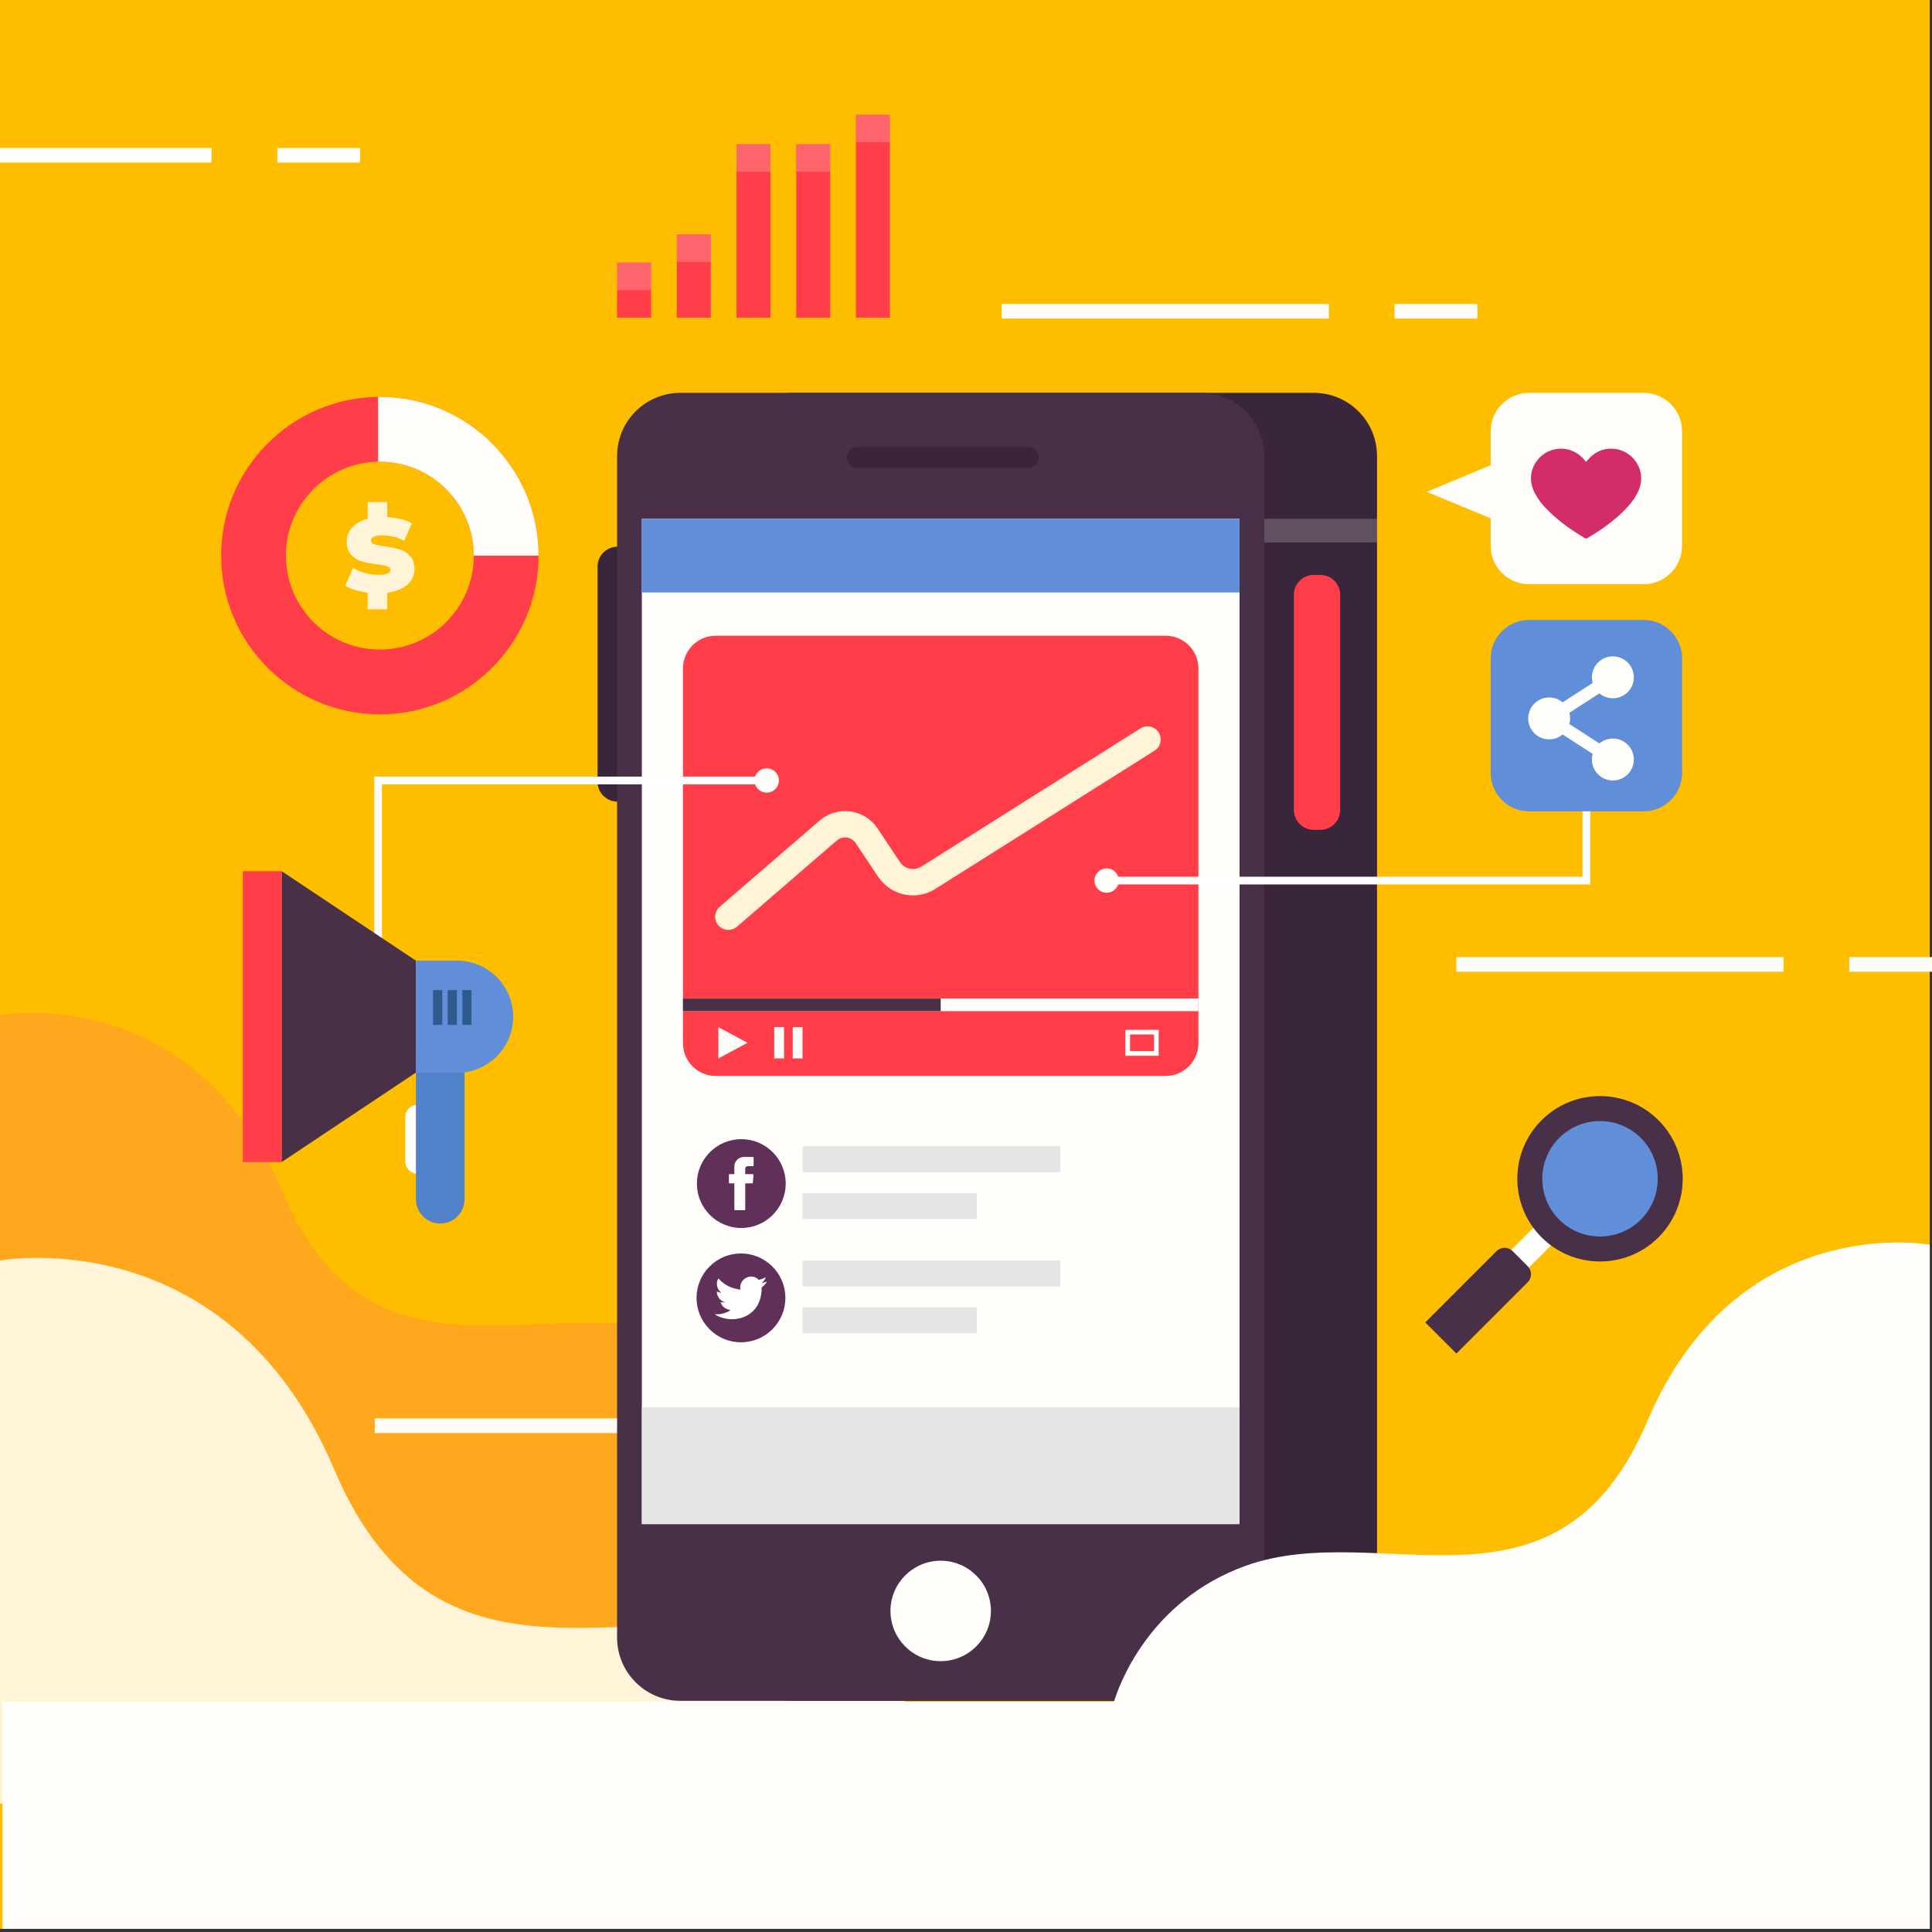 <svg xmlns="http://www.w3.org/2000/svg" xmlns:xlink="http://www.w3.org/1999/xlink" x="0px" y="0px" viewBox="0 0 500 500" style="enable-background:new 0 0 500 500;" xml:space="preserve"><rect x="0" y="0" width="500" height="500" fill="#333333" stroke="none"/><g id="Background">	<rect style="fill:#FFBD00;" width="499.418" height="499.171"></rect></g><g id="Objects">	<g>		<polygon style="fill:#FFFEFA;" points="385.788,134.14 385.788,120.385 369.239,127.285   "></polygon>		<g>			<path style="fill:#608ED8;" d="M425.371,209.979H395.74c-5.496,0-9.952-4.456-9.952-9.952v-29.631    c0-5.496,4.456-9.952,9.952-9.952h29.631c5.496,0,9.952,4.456,9.952,9.952v29.631    C435.322,205.524,430.867,209.979,425.371,209.979z"></path>			<path style="fill:#FFFEFA;" d="M417.412,191.135c-1.326,0-2.54,0.476-3.483,1.266l-7.779-5.018c0.129-0.464,0.2-0.953,0.2-1.458    s-0.071-0.994-0.2-1.458l7.779-5.018c0.943,0.79,2.157,1.266,3.483,1.266c2.997,0,5.426-2.429,5.426-5.426    s-2.429-5.426-5.426-5.426c-2.997,0-5.426,2.429-5.426,5.426c0,0.505,0.071,0.994,0.2,1.458l-7.779,5.018    c-0.943-0.79-2.157-1.266-3.483-1.266c-2.997,0-5.426,2.429-5.426,5.426s2.429,5.426,5.426,5.426c1.326,0,2.54-0.476,3.483-1.266    l7.779,5.018c-0.129,0.464-0.2,0.953-0.2,1.458c0,2.997,2.429,5.426,5.426,5.426c2.997,0,5.426-2.429,5.426-5.426    S420.409,191.135,417.412,191.135z"></path>			<path style="fill:#FFFEFA;" d="M425.371,151.2H395.74c-5.496,0-9.952-4.456-9.952-9.952v-29.631c0-5.496,4.456-9.952,9.952-9.952    h29.631c5.496,0,9.952,4.456,9.952,9.952v29.631C435.322,146.745,430.867,151.2,425.371,151.2z"></path>			<g>				<path style="fill:#D32D69;" d="M424.656,122.711c-0.531-3.512-3.423-6.255-6.978-6.56c-2.165-0.186-4.115,0.42-5.764,1.858     c-0.524,0.458-0.968,1.008-1.473,1.541c-0.04-0.049-0.096-0.112-0.146-0.18c-2.059-2.823-5.569-3.942-8.862-2.823     c-2.86,0.971-4.978,3.69-5.197,6.669c-0.103,1.394,0.18,2.712,0.77,3.971c0.924,1.972,2.295,3.614,3.832,5.125     c2.802,2.756,5.99,4.995,9.367,6.983c0.198,0.116,0.346,0.117,0.544,0.001c3.409-1.991,6.622-4.245,9.441-7.026     c1.305-1.288,2.48-2.685,3.373-4.299C424.472,126.331,424.941,124.597,424.656,122.711z"></path>			</g>		</g>	</g>	<path style="fill:#FFA81D;" d="M73.097,308.381c23.258,54.822,68.767,24.846,103.829,37.378  c25.47,9.104,33.145,31.71,34.194,35.206h2.94v58.778H0.002v-58.267v-0.511v-118.27C0.002,262.696,49.839,253.559,73.097,308.381z"></path>	<g>		<g>			<rect x="96.98" y="367.086" style="fill:#FFFEFA;" width="84.669" height="3.788"></rect>		</g>		<g>			<rect x="198.663" y="367.086" style="fill:#FFFEFA;" width="21.42" height="3.788"></rect>		</g>	</g>	<g>		<rect x="159.704" y="67.927" style="fill:#FF3E49;" width="8.802" height="14.301"></rect>		<rect x="175.154" y="60.639" style="fill:#FF3E49;" width="8.802" height="21.59"></rect>		<rect x="190.604" y="37.293" style="fill:#FF3E49;" width="8.802" height="44.935"></rect>		<rect x="206.054" y="37.293" style="fill:#FF3E49;" width="8.802" height="44.935"></rect>		<rect x="221.504" y="29.681" style="fill:#FF3E49;" width="8.802" height="52.548"></rect>		<rect x="175.154" y="60.639" style="opacity:0.2;fill:#FFFEFA;" width="8.802" height="7.15"></rect>		<rect x="190.604" y="37.293" style="opacity:0.2;fill:#FFFEFA;" width="8.802" height="7.15"></rect>		<rect x="206.054" y="37.293" style="opacity:0.2;fill:#FFFEFA;" width="8.802" height="7.15"></rect>		<rect x="221.504" y="29.681" style="opacity:0.2;fill:#FFFEFA;" width="8.802" height="7.151"></rect>		<rect x="159.704" y="67.927" style="opacity:0.2;fill:#FFFEFA;" width="8.802" height="7.15"></rect>	</g>	<path style="fill:#FFF4D7;" d="M249.953,466.689c0,0-7.907-30.508-40.613-42.198c-41.486-14.829-95.332,20.639-122.851-44.226  S0.002,326.21,0.002,326.21v140.541L249.953,466.689z"></path>	<g>		<path style="fill:#39263A;" d="M340.003,440.167H205.245c-9.041,0-16.37-7.329-16.37-16.37V118.036   c0-9.041,7.329-16.37,16.37-16.37h134.758c9.041,0,16.37,7.329,16.37,16.37v305.761   C356.372,432.838,349.043,440.167,340.003,440.167z"></path>		<path style="fill:#39263A;" d="M172.44,207.461h-12.663c-2.833,0-5.13-2.297-5.13-5.13v-55.707c0-2.833,2.297-5.13,5.13-5.13   h12.663c2.833,0,5.13,2.297,5.13,5.13v55.707C177.569,205.164,175.273,207.461,172.44,207.461z"></path>		<path style="fill:#483049;" d="M310.829,440.167H176.071c-9.041,0-16.37-7.329-16.37-16.37V118.036   c0-9.041,7.329-16.37,16.37-16.37h134.758c9.041,0,16.37,7.329,16.37,16.37v305.761   C327.199,432.838,319.87,440.167,310.829,440.167z"></path>		<rect x="166.108" y="134.273" style="fill:#FFFEFA;" width="154.684" height="260.161"></rect>		<circle style="fill:#FFFEFA;" cx="243.45" cy="416.91" r="12.997"></circle>		<path style="fill:#39263A;" d="M266.111,121.084h-44.251c-1.494,0-2.705-1.211-2.705-2.705l0,0c0-1.494,1.211-2.705,2.705-2.705   h44.251c1.494,0,2.705,1.211,2.705,2.705l0,0C268.816,119.873,267.605,121.084,266.111,121.084z"></path>		<rect x="166.108" y="134.273" style="fill:#608ED8;" width="154.684" height="19.05"></rect>		<g>			<path style="fill:#FF3E49;" d="M301.676,278.46H185.225c-4.68,0-8.474-3.794-8.474-8.474v-96.982c0-4.68,3.794-8.474,8.474-8.474    h116.451c4.68,0,8.474,3.794,8.474,8.474v96.982C310.149,274.666,306.355,278.46,301.676,278.46z"></path>			<rect x="176.751" y="258.427" style="fill:#FFFEFA;" width="133.398" height="3.254"></rect>			<g>				<polygon style="fill:#FFFEFA;" points="185.913,265.83 185.913,273.92 193.454,269.875     "></polygon>			</g>			<g>				<rect x="200.372" y="265.83" style="fill:#FFFEFA;" width="2.541" height="8.09"></rect>				<rect x="205.157" y="265.83" style="fill:#FFFEFA;" width="2.541" height="8.09"></rect>			</g>			<g>				<path style="fill:#FFFEFA;" d="M299.862,273.236h-8.611v-6.722h8.611V273.236z M292.462,272.024h6.188v-4.298h-6.188V272.024z"></path>			</g>			<rect x="176.751" y="258.427" style="fill:#483049;" width="66.699" height="3.254"></rect>			<g>				<path style="fill:#FFF4D7;" d="M185.913,239.48L185.913,239.48c-1.23-1.425-1.072-3.578,0.353-4.808l25.836-22.305     c2.195-1.896,5.104-2.759,7.979-2.366c2.875,0.393,5.446,2.004,7.053,4.42l5.746,8.637c1.242,1.867,3.7,2.392,5.597,1.196     l56.685-35.749c1.592-1.004,3.698-0.528,4.702,1.065l0,0c1.004,1.592,0.528,3.698-1.065,4.702l-56.685,35.749     c-5.054,3.187-11.603,1.787-14.911-3.187l-5.687-8.549c-0.511-0.769-1.296-1.339-2.204-1.504     c-1.002-0.182-1.988,0.086-2.753,0.747l-25.836,22.305C189.296,241.063,187.143,240.905,185.913,239.48z"></path>			</g>		</g>		<rect x="207.699" y="296.634" style="fill:#E5E5E5;" width="66.699" height="6.716"></rect>		<rect x="207.699" y="308.753" style="fill:#E5E5E5;" width="45.127" height="6.716"></rect>		<g>			<g>				<path style="fill:#603058;" d="M191.85,317.803c-6.338,0-11.495-5.156-11.495-11.495c0-6.338,5.157-11.495,11.495-11.495     c6.338,0,11.495,5.156,11.495,11.495C203.344,312.647,198.188,317.803,191.85,317.803z"></path>			</g>			<g>				<path style="fill-rule:evenodd;clip-rule:evenodd;fill:#FFFEFA;" d="M190.047,306.363v6.662c0,0.096,0.078,0.173,0.174,0.173     h2.474c0.096,0,0.173-0.078,0.173-0.173v-6.771h1.794c0.09,0,0.165-0.069,0.173-0.159l0.173-2.04     c0.008-0.101-0.071-0.188-0.173-0.188h-1.966v-1.447c0-0.339,0.275-0.614,0.614-0.614h1.382c0.096,0,0.174-0.078,0.174-0.174     v-2.04c0-0.096-0.078-0.174-0.174-0.174h-2.336c-1.371,0-2.482,1.111-2.482,2.482v1.967h-1.237     c-0.096,0-0.173,0.078-0.173,0.173v2.04c0,0.096,0.078,0.173,0.173,0.173h1.237V306.363z"></path>			</g>		</g>		<g>			<g>				<path style="fill:#603058;" d="M191.761,347.386c-6.338,0-11.495-5.156-11.495-11.495c0-6.338,5.157-11.495,11.495-11.495     c6.338,0,11.495,5.156,11.495,11.495C203.256,342.229,198.099,347.386,191.761,347.386z"></path>			</g>			<g>				<g>					<path style="fill:#FFFFFF;" d="M198.367,331.696c-0.426,0.193-0.894,0.31-1.353,0.387c0.218-0.037,0.539-0.431,0.668-0.591      c0.196-0.243,0.359-0.521,0.451-0.821c0.012-0.023,0.02-0.053-0.003-0.07c-0.029-0.012-0.048-0.006-0.072,0.006      c-0.513,0.275-1.043,0.474-1.607,0.615c-0.047,0.012-0.081,0-0.111-0.029c-0.047-0.053-0.091-0.103-0.141-0.144      c-0.237-0.202-0.492-0.36-0.779-0.477c-0.377-0.154-0.789-0.219-1.194-0.192c-0.395,0.026-0.783,0.137-1.133,0.32      c-0.351,0.184-0.665,0.439-0.914,0.747c-0.258,0.318-0.449,0.695-0.546,1.093c-0.094,0.385-0.086,0.765-0.029,1.154      c0.009,0.065,0.003,0.073-0.055,0.065c-2.208-0.329-4.038-1.119-5.524-2.812c-0.064-0.074-0.099-0.074-0.152,0.006      c-0.65,0.974-0.335,2.54,0.477,3.31c0.108,0.103,0.22,0.205,0.34,0.299c-0.044,0.009-0.584-0.05-1.066-0.299      c-0.064-0.041-0.097-0.017-0.103,0.056c-0.006,0.105,0.003,0.202,0.017,0.316c0.125,0.988,0.809,1.902,1.746,2.258      c0.111,0.047,0.234,0.088,0.354,0.108c-0.214,0.047-0.433,0.08-1.046,0.032c-0.076-0.015-0.105,0.023-0.076,0.097      c0.46,1.254,1.453,1.627,2.197,1.839c0.1,0.017,0.199,0.017,0.299,0.041c-0.006,0.009-0.012,0.009-0.018,0.018      c-0.247,0.376-1.102,0.656-1.5,0.795c-0.724,0.253-1.513,0.367-2.278,0.292c-0.122-0.018-0.148-0.017-0.181,0      c-0.034,0.021-0.004,0.05,0.035,0.082c0.155,0.103,0.313,0.193,0.475,0.281c0.486,0.258,0.993,0.463,1.523,0.609      c2.737,0.756,5.82,0.2,7.875-1.841c1.614-1.603,2.179-3.815,2.179-6.029c0-0.087,0.102-0.135,0.163-0.18      c0.42-0.315,0.754-0.693,1.067-1.115c0.07-0.095,0.066-0.179,0.066-0.214c0-0.006,0-0.012,0-0.012      C198.418,331.661,198.422,331.672,198.367,331.696z"></path>				</g>				<g>					<path style="fill-rule:evenodd;clip-rule:evenodd;fill:#FFFFFF;" d="M188.999,341.362      C190.134,341.362,189.053,341.362,188.999,341.362C189.148,341.362,188.993,341.362,188.999,341.362z"></path>				</g>				<g>					<path style="fill-rule:evenodd;clip-rule:evenodd;fill:#FFFFFF;" d="M188.999,341.362      C188.981,341.363,188.778,341.362,188.999,341.362C188.999,341.362,188.963,341.362,188.999,341.362z"></path>				</g>				<g>					<path style="fill-rule:evenodd;clip-rule:evenodd;fill:#FFFFFF;" d="M189.45,341.373      C189.45,341.351,189.687,341.373,189.45,341.373C189.45,341.362,189.479,341.373,189.45,341.373z"></path>				</g>				<g>					<path style="fill-rule:evenodd;clip-rule:evenodd;fill:#FFFFFF;" d="M194.189,330.39c-0.015,0.012-0.035,0.012-0.055,0      C194.153,330.39,194.174,330.39,194.189,330.39z"></path>				</g>			</g>		</g>		<rect x="207.699" y="326.217" style="fill:#E5E5E5;" width="66.699" height="6.716"></rect>		<rect x="207.699" y="338.336" style="fill:#E5E5E5;" width="45.127" height="6.716"></rect>		<rect x="166.108" y="364.158" style="fill:#E5E5E5;" width="154.684" height="30.275"></rect>		<rect x="327.199" y="134.273" style="opacity:0.2;fill:#FFFEFA;" width="29.174" height="6.109"></rect>		<path style="fill:#39263A;" d="M341.707,214.754h-1.723c-2.833,0-5.13-2.297-5.13-5.13v-55.707c0-2.833,2.297-5.13,5.13-5.13   h1.723c2.833,0,5.13,2.297,5.13,5.13v55.707C346.837,212.458,344.54,214.754,341.707,214.754z"></path>		<path style="fill:#FF3E49;" d="M341.707,214.754h-1.723c-2.833,0-5.13-2.297-5.13-5.13v-55.707c0-2.833,2.297-5.13,5.13-5.13   h1.723c2.833,0,5.13,2.297,5.13,5.13v55.707C346.837,212.458,344.54,214.754,341.707,214.754z"></path>	</g>	<path style="fill:#FFFEFA;" d="M426.322,367.808c-23.258,54.822-68.766,24.846-103.829,37.378  c-25.47,9.104-33.145,31.71-34.194,35.206H0.635v58.778h498.783v-58.267v-0.511V322.123  C499.417,322.123,449.58,312.986,426.322,367.808z"></path>	<path style="fill:none;stroke:#FFFFFF;stroke-width:5;stroke-miterlimit:10;" d="M173.049,129.425"></path>	<g>		<g>			<rect x="376.896" y="247.692" style="fill:#FFFEFA;" width="84.669" height="3.788"></rect>		</g>		<g>			<rect x="478.579" y="247.692" style="fill:#FFFEFA;" width="21.421" height="3.788"></rect>		</g>	</g>	<g>		<g>			<rect y="38.289" style="fill:#FFFEFA;" width="54.756" height="3.788"></rect>		</g>		<g>			<rect x="71.772" y="38.29" style="fill:#FFFEFA;" width="21.42" height="3.788"></rect>		</g>	</g>	<g>		<g>			<path style="fill:#FF3E49;" d="M98.306,102.718c-0.153,0-0.307,0-0.457,0.002c-22.444,0.247-40.622,18.578-40.622,41.077    c0,22.652,18.427,41.08,41.08,41.08s41.08-18.427,41.08-41.08S120.958,102.718,98.306,102.718z M98.306,168.112    c-13.407,0-24.314-10.907-24.314-24.314c0-13.254,10.66-24.065,23.857-24.31c0.153-0.002,0.304-0.005,0.457-0.005    c13.407,0,24.314,10.907,24.314,24.314C122.621,157.205,111.714,168.112,98.306,168.112z"></path>		</g>		<path style="fill:#FFFEFA;" d="M139.386,143.797h-16.765c0-13.407-10.907-24.314-24.314-24.314c-0.153,0-0.304,0.002-0.457,0.005   V102.72c0.151-0.002,0.304-0.002,0.457-0.002C120.958,102.718,139.386,121.145,139.386,143.797z"></path>	</g>	<polyline style="fill:none;stroke:#FFFFFF;stroke-width:2;stroke-miterlimit:10;" points="410.555,209.979 410.555,227.894   286.397,227.894  "></polyline>	<circle style="fill:#FFFEFA;" cx="286.397" cy="227.894" r="3.152"></circle>	<path style="fill:#FFF4D7;" d="M106.126,143.871c-0.765-0.812-1.665-1.371-2.701-1.677c-1.036-0.306-2.343-0.577-3.919-0.812  c-1.248-0.188-2.142-0.371-2.683-0.547c-0.542-0.176-0.812-0.488-0.812-0.935c0-0.4,0.247-0.724,0.741-0.971  c0.494-0.247,1.271-0.371,2.33-0.371c1.977,0,3.813,0.471,5.508,1.412l2.012-4.554c-0.918-0.517-2.06-0.918-3.424-1.2  c-0.982-0.203-1.971-0.33-2.965-0.387v-3.908h-5.059v4.329c-0.397,0.106-0.777,0.229-1.138,0.372  c-1.401,0.553-2.466,1.306-3.195,2.26c-0.73,0.953-1.094,2.042-1.094,3.266c0,1.483,0.388,2.636,1.165,3.46  c0.777,0.824,1.7,1.389,2.772,1.695c1.071,0.306,2.371,0.553,3.901,0.742c1.2,0.165,2.077,0.335,2.63,0.512  c0.552,0.177,0.83,0.477,0.83,0.9c0,0.424-0.23,0.747-0.688,0.971c-0.459,0.224-1.23,0.335-2.313,0.335  c-1.177,0-2.365-0.159-3.566-0.477c-1.2-0.318-2.236-0.747-3.107-1.289l-2.012,4.59c0.941,0.589,2.189,1.065,3.742,1.43  c0.687,0.161,1.378,0.281,2.074,0.371v4.289h5.059v-4.264c1.005-0.132,1.919-0.351,2.736-0.661c1.424-0.541,2.5-1.289,3.23-2.242  c0.729-0.953,1.094-2.03,1.094-3.23C107.274,145.819,106.891,144.683,106.126,143.871z"></path>	<polyline style="fill:none;stroke:#FFFFFF;stroke-width:2;stroke-miterlimit:10;" points="97.849,249.705 97.849,201.987   198.418,201.987  "></polyline>	<circle style="fill:#FFFEFA;" cx="198.418" cy="201.987" r="3.152"></circle>	<g>		<path style="fill:#FFFEFA;" d="M108.077,303.762h5.855v-17.855h-5.855c-1.772,0-3.209,1.437-3.209,3.209v11.437   C104.868,302.325,106.305,303.762,108.077,303.762z"></path>		<path style="fill:#5081C9;" d="M113.932,316.649L113.932,316.649c3.476,0,6.293-2.818,6.293-6.293v-37.145h-12.587v37.145   C107.638,313.832,110.456,316.649,113.932,316.649z"></path>		<polygon style="fill:#483049;" points="72.895,300.739 107.638,277.579 107.638,248.624 72.895,225.46   "></polygon>		<path style="fill:#608ED8;" d="M132.812,263.132L132.812,263.132c0-8.013-6.495-14.508-14.508-14.508h-10.665v29.016h10.665   C126.316,277.64,132.812,271.145,132.812,263.132z"></path>					<rect x="30.228" y="258.073" transform="matrix(-1.836970e-16 1 -1 -1.836970e-16 330.968 195.232)" style="fill:#FF3E49;" width="75.28" height="10.053"></rect>					<rect x="112.073" y="256.229" transform="matrix(-1 -1.224647e-16 1.224647e-16 -1 226.526 521.474)" style="fill:#2E5A8E;" width="2.379" height="9.016"></rect>					<rect x="115.861" y="256.229" transform="matrix(-1 -1.224647e-16 1.224647e-16 -1 234.102 521.474)" style="fill:#2E5A8E;" width="2.379" height="9.016"></rect>					<rect x="119.649" y="256.229" transform="matrix(-1 -1.224647e-16 1.224647e-16 -1 241.678 521.474)" style="fill:#2E5A8E;" width="2.379" height="9.016"></rect>	</g>	<g>		<g>			<rect x="259.24" y="78.653" style="fill:#FFFEFA;" width="84.669" height="3.788"></rect>		</g>		<g>			<rect x="360.923" y="78.653" style="fill:#FFFEFA;" width="21.421" height="3.788"></rect>		</g>	</g>	<g>		<g>			<g>				<path style="fill:#FFFFFF;" d="M393.169,330.555l-4.571-4.571l14.843-14.843c1.262-1.262,3.309-1.262,4.571,0l0,0     c1.262,1.262,1.262,3.309,0,4.571L393.169,330.555z"></path>			</g>			<path style="fill:#608ED8;" d="M426.432,316.727c-6.434,6.433-16.864,6.433-23.298,0c-6.434-6.433-6.434-16.864,0-23.298    c6.433-6.434,16.864-6.434,23.298,0C432.865,299.863,432.865,310.294,426.432,316.727z"></path>			<path style="fill:#483049;" d="M376.916,350.292l-8.056-8.055l18.45-18.45c1.146-1.146,3.003-1.146,4.149,0l3.906,3.906    c1.146,1.146,1.146,3.004,0,4.149L376.916,350.292z"></path>		</g>		<g>			<path style="fill:#483049;" d="M398.945,320.208c-8.349-8.348-8.349-21.932-0.001-30.28c8.348-8.348,21.931-8.348,30.28,0.001    c8.348,8.348,8.348,21.931,0,30.279C420.876,328.556,407.293,328.556,398.945,320.208z M424.653,294.5    c-5.828-5.828-15.31-5.828-21.137-0.001c-5.827,5.828-5.827,15.309,0.001,21.137c5.827,5.827,15.309,5.827,21.137,0    C430.48,309.809,430.48,300.327,424.653,294.5z"></path>		</g>	</g></g></svg>